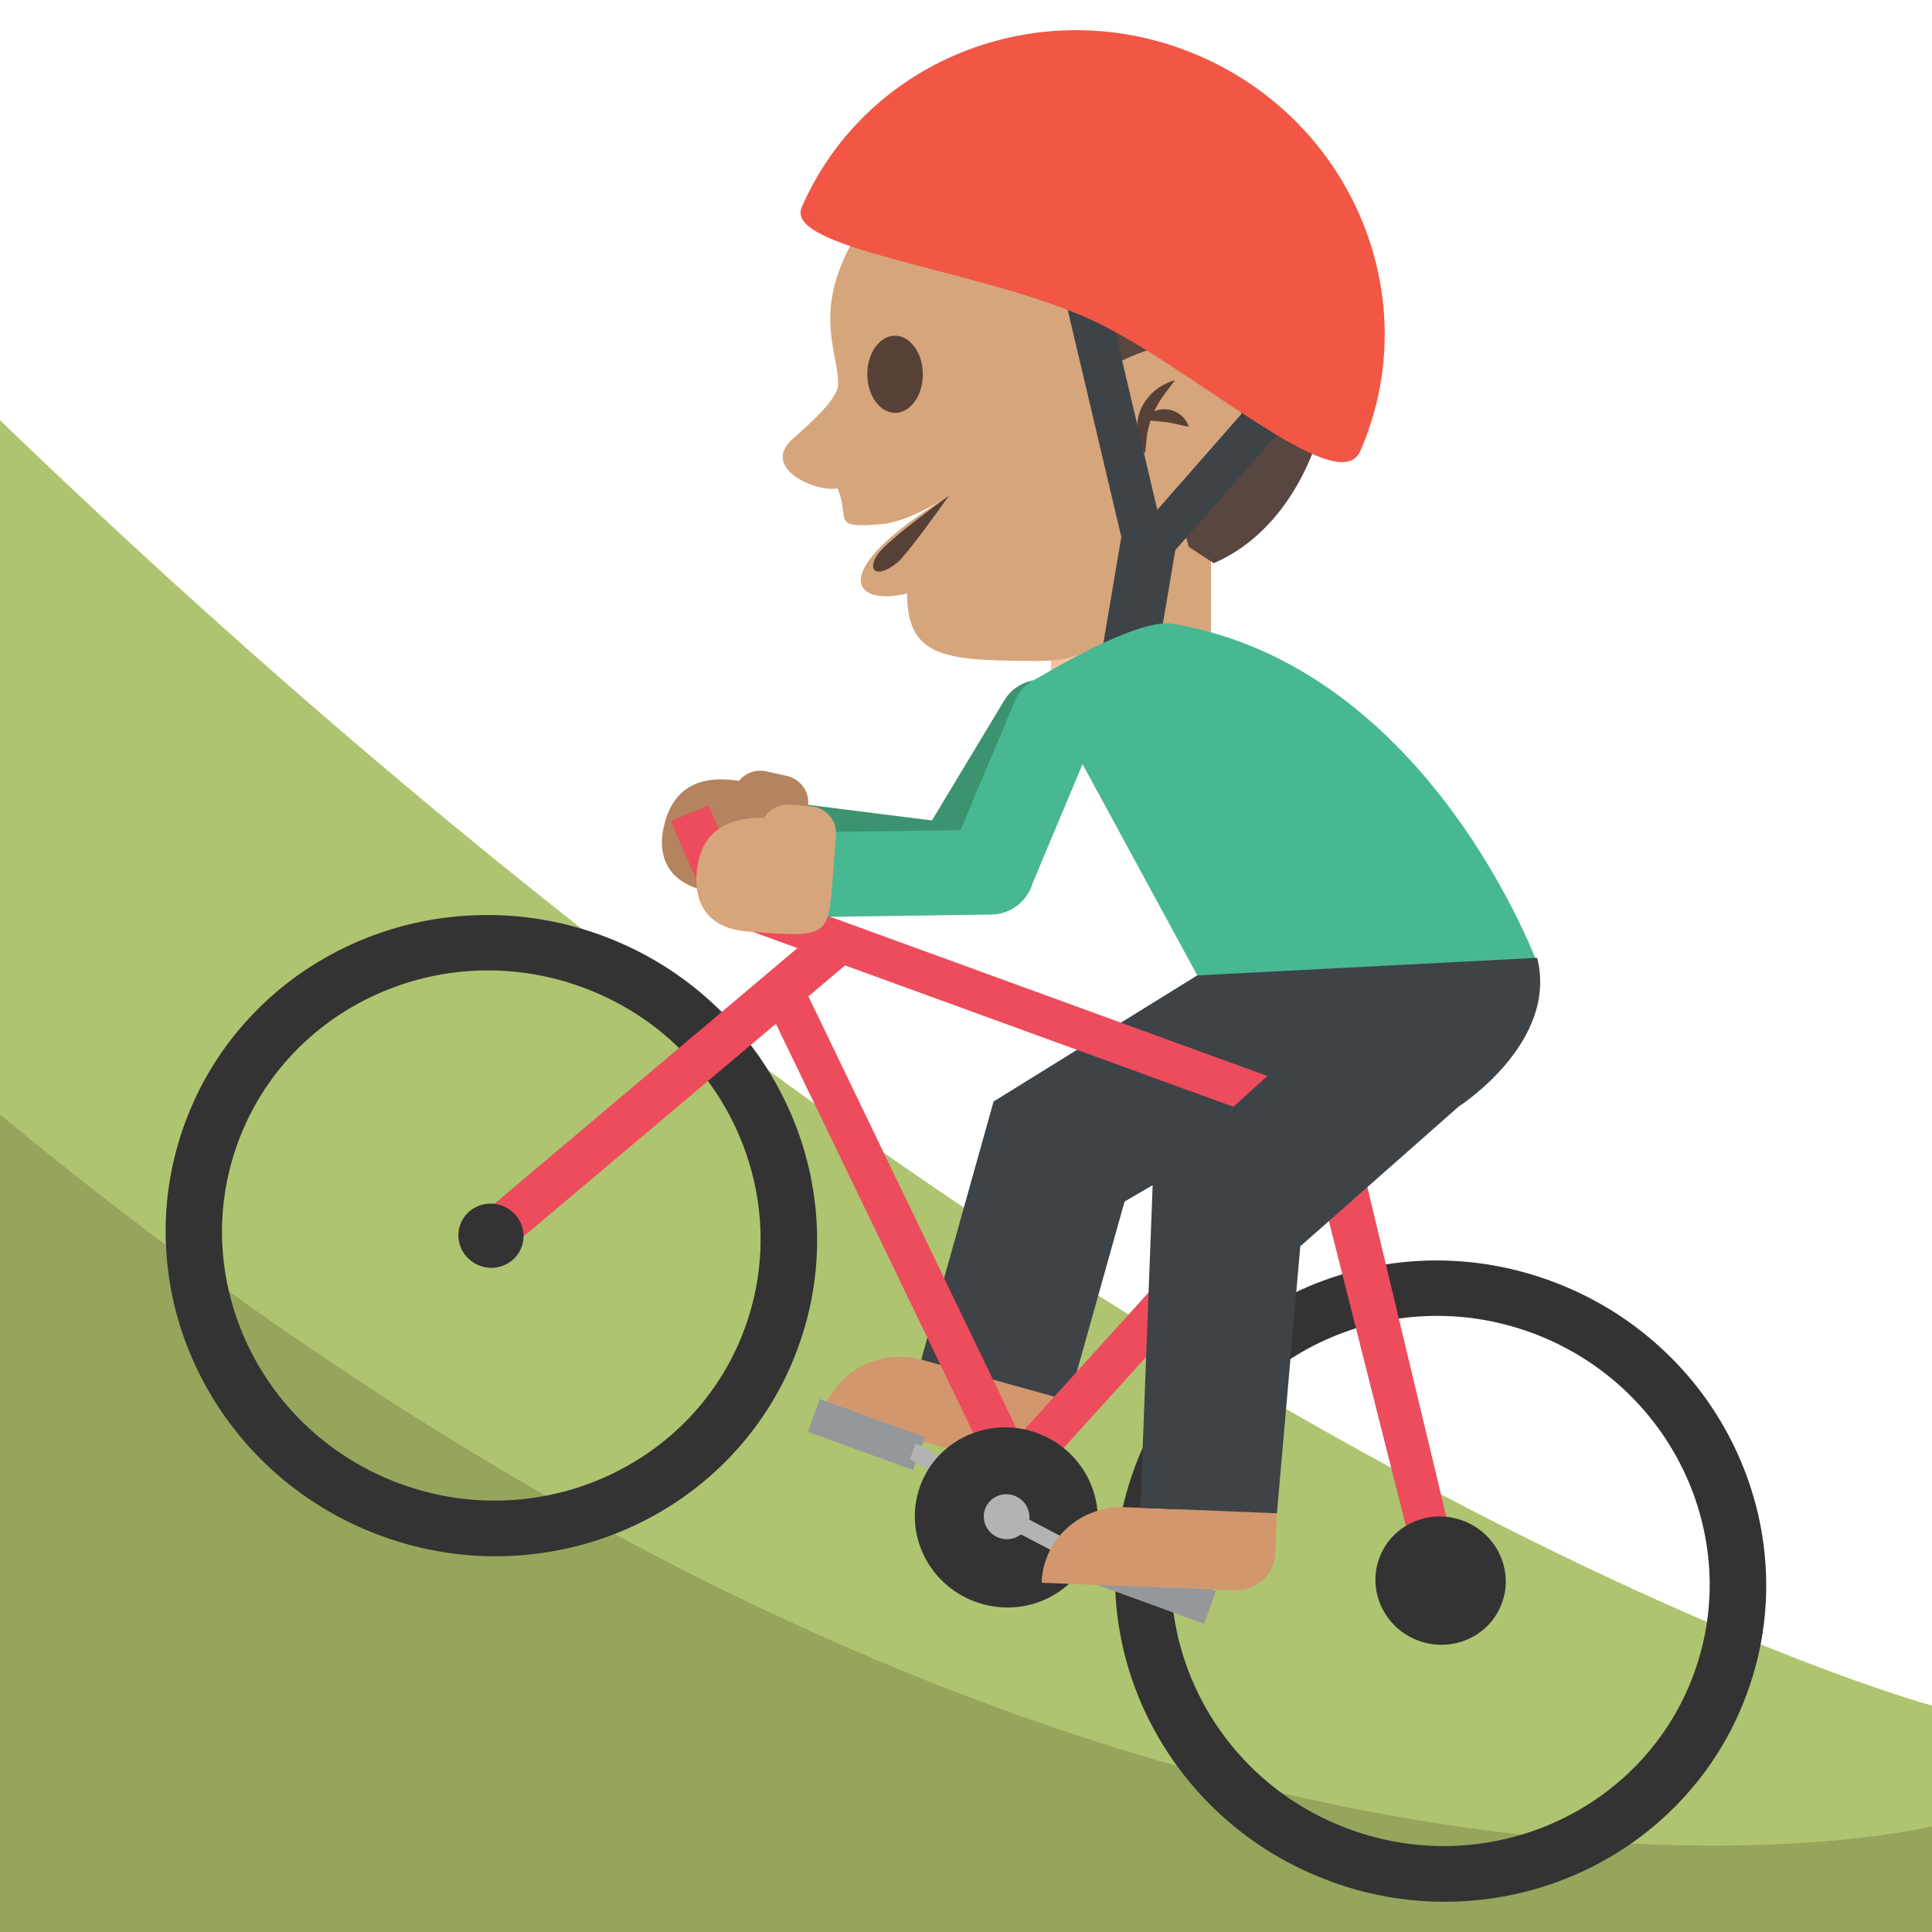 <svg xmlns="http://www.w3.org/2000/svg" viewBox="0 0 64 64" enable-background="new 0 0 64 64"><path fill="#aec470" d="M64,64v-7.5c0,0-27.5-7.393-64-42.58V64H64z"/><path fill="#95a55b" d="M64,64v-3.5c0,0-27.334,6.75-64-23.58V64H64z"/><path fill="#d6a57c" d="m38.05 16.287l2.07.014-.01 7.588-5.309-.035z"/><path fill="#f9c19b" d="m38.03 16.13c-.004 3.406-.738 5.127-3.205 5.109l-.029 2.619c2.914.018 4.111-3.584 4.115-7.561l-.881-.167"/><path fill="#d6a57c" d="m39.842 4.459l-11.604 3.549c-1.34 2.418-.43 3.709-.477 4.758-.023.465-.977 1.311-1.48 1.752-1.129.986.758 1.801 1.463 1.66.445 1.045-.279 1.328 1.451 1.186.951-.078 2.236-.941 2.236-.941-4.197 2.592-3.111 3.676-1.383 3.234-.002 2.211 1.379 2.219 4.404 2.24 2.469.016 4.459-2.197 4.463-5.604l3.309-.551-2.382-11.283"/><path fill="#594640" d="m35.447 1.314c8.559.057 9.672 7.281 8.479 12.279-.635 2.66-2.057 4.346-3.717 5.063l-.834-.541-.459-1.822c0 0 1.676-.377 2.17-2.27.229-.867-.645-2.527-1.932-2.607-.9-.055-2.191.6-2.467.799.002-2.205.455-4.482-1.057-5.148-1.244-.547-6.588 1.816-7.393.941-2.159-2.338 2.058-6.729 7.21-6.694"/><g fill="#574137"><path d="m38.693 13.564c-.16-.021-.318 0-.457.057.074-.154.162-.305.264-.457.125-.186.275-.359.42-.566-.48.125-.914.471-1.129.957-.213.494-.131 1.061.135 1.475.041-.25.047-.482.084-.697.027-.139.061-.27.1-.396.064.004.125.006.184.012.123.016.23.018.338.037.109.012.215.041.338.063s.246.063.408.084c-.089-.299-.368-.518-.685-.569"/><path d="m30.57 12.404c0 .705-.412 1.275-.922 1.271-.508-.002-.918-.578-.918-1.283s.414-1.275.922-1.271.92.578.918 1.283"/><path d="m31.432 16.422c0 0-1.369 1.949-1.717 2.223-.74.58-.992.193-.629-.297.373-.506 2.346-1.926 2.346-1.926"/></g><g fill="#3e4347"><path d="m38.732 18.564l-1.372.139-2.13-9.03 1.375-.139z"/><path d="m38.41 18.82l-1.19-.66 4.389-5 1.192.66z"/><path transform="matrix(.986.167-.167.986 3.834-6.02)" d="m36.818 17.251h1.836v5.067h-1.836z"/></g><path fill="#f15744" d="m45.06 14.943c-.738 1.693-5.729-2.961-9.104-4.436-3.705-1.615-9.998-2.268-9.398-3.643 2.18-4.992 8.09-7.232 13.199-5 5.11 2.234 7.485 8.089 5.303 13.08"/><g fill="#3b946f"><path d="m35.25 22.713c-.688-.4-1.572-.186-1.977.479l-2.756 4.576 2.488 1.447 2.756-4.574c.407-.664.177-1.528-.511-1.928"/><path d="m33.1 28.846c.094-.766-.473-1.447-1.264-1.545l-5.57-.703-.344 2.781 5.566.705c.795.098 1.52-.469 1.612-1.238"/></g><path fill="#b58360" d="m26.455 28.1l.299-1.338c.105-.479-.207-.955-.697-1.061l-.668-.148c-.352-.078-.703.055-.91.313-.904-.137-2.135-.08-2.49 1.523-.059.264-.387 1.729 1.395 2.121 2.626.578 2.626.578 3.071-1.41"/><path fill="#d3976e" d="m30.547 45.05c-1.43-.398-2.904.4-3.293 1.783l6.15 1.715c.715.197 1.451-.201 1.646-.895l.352-1.252-4.855-1.351"/><g fill="#3e4347"><path d="m35.402 46.4l-4.884-1.36 2.396-8.552 4.887 1.364z"/><path d="m37.25 39.805l-4.336-3.317 6.748-4.178 5.197 3.05z"/></g><g fill="#333"><path d="m12.652 50.887c-1.371-.5-2.605-1.246-3.67-2.223-1.025-.941-1.852-2.055-2.453-3.309-.6-1.252-.945-2.584-1.023-3.955-.086-1.42.121-2.822.609-4.166.49-1.344 1.232-2.549 2.211-3.584.941-1 2.063-1.797 3.326-2.371 1.266-.574 2.615-.896 4.01-.957 1.443-.064 2.869.156 4.24.654 1.371.5 2.605 1.248 3.67 2.225 1.027.941 1.854 2.053 2.453 3.309.6 1.252.945 2.584 1.025 3.955.084 1.42-.121 2.822-.611 4.166-.488 1.344-1.232 2.549-2.209 3.584-.943.998-2.063 1.797-3.328 2.371s-2.613.896-4.01.957c-1.443.064-2.869-.158-4.24-.656m6.619-18.19c-4.633-1.688-9.746.635-11.398 5.172-1.652 4.541.773 9.605 5.406 11.291s9.746-.635 11.398-5.174-.773-9.603-5.406-11.289"/><path d="m44.1 62.33c-1.371-.498-2.605-1.246-3.67-2.221-1.025-.941-1.852-2.057-2.453-3.309-.6-1.252-.945-2.584-1.023-3.955-.084-1.422.121-2.824.609-4.166.488-1.344 1.232-2.551 2.211-3.584.941-1 2.063-1.797 3.328-2.371 1.266-.576 2.613-.896 4-.959 1.443-.063 2.869.156 4.24.656 1.373.5 2.607 1.248 3.67 2.223 1.029.943 1.854 2.055 2.453 3.309s.945 2.586 1.025 3.957c.084 1.42-.121 2.82-.611 4.164-.488 1.344-1.232 2.551-2.209 3.584-.943 1-2.063 1.799-3.328 2.373s-2.613.895-4.01.957c-1.442.063-2.869-.158-4.24-.658m6.619-18.19c-4.633-1.686-9.746.635-11.398 5.174s.773 9.604 5.406 11.289c4.633 1.688 9.746-.633 11.398-5.172s-.773-9.603-5.406-11.291"/></g><path fill="#ed4c5c" d="m44.826 37.37l3.471-3.836-1.027-.904-3.361 3.715-19.277-7.02-1.158-2.641-1.256.52 1.395 3.182 2.936 1.07-.848 2.455 7.738 16.04 10.15-11.217 3.457 13.697 1.361-.113-3.581-14.953m-11.05 10.166l-7.02-14.572.986-1.07 15.189 5.529-9.152 10.113"/><ellipse transform="matrix(-.94-.342.342-.94 74.67 117.92)" fill="#333" cx="47.726" cy="52.38" rx="2.163" ry="2.119"/><g fill="#94989b"><path transform="matrix(.94.342-.342.94 17.989-6.946)" d="m26.828 46.931h3.704v1.154h-3.704z"/><path transform="matrix(.94.342-.342.94 20.301-9.939)" d="m36.478 52.02h3.706v1.155h-3.706z"/></g><path fill="#b3b3b3" d="m30.336 47.811l-.196.529 3.264 1.71.192-.53z"/><ellipse transform="matrix(.94.342-.342.94 19.19-8.367)" fill="#333" cx="33.33" cy="50.25" rx="3.036" ry="2.975"/><g fill="#b3b3b3"><ellipse transform="matrix(.94.341-.341.94 19.15-8.357)" cx="33.33" cy="50.25" rx=".758" ry=".743"/><path d="m33.23 50.52l3.264 1.71.192-.531-3.26-1.711z"/></g><path fill="#d3976e" d="m37.27 49.928c-1.48-.057-2.719 1.063-2.764 2.502l6.369.25c.738.027 1.357-.531 1.379-1.254l.043-1.301-5.03-.197"/><g fill="#3e4347"><path d="m42.3 50.13l-4.523-.183.413-10.867 5.06.19z"/><path d="m43.08 41.28l-4.89-2.2 6.669-6.04 3.461 3.616z"/></g><path fill="#47b892" d="m50.988 32.07l-11.326.242-5.334-9.82c0 0 3.293-2.029 4.502-1.83 8.58 1.422 12.158 11.408 12.158 11.408"/><path fill="#3e4347" d="m48.32 36.656l-8.986-2.729.324-1.615 11.262-.582c.715 2.809-2.6 4.926-2.6 4.926"/><g fill="#47b892"><path d="m35.502 22.461c-.734-.301-1.578.035-1.881.75l-2.066 4.922 2.668 1.088 2.063-4.922c.306-.715-.046-1.537-.784-1.838"/><path d="m34.26 28.842c-.018-.773-.674-1.369-1.471-1.355l-5.604.078.059 2.807 5.604-.076c.796-.015 1.431-.677 1.412-1.454"/></g><path fill="#d6a57c" d="m27.59 29.03l.104-1.369c.035-.488-.344-.916-.842-.953l-.68-.055c-.361-.027-.688.152-.857.436-.91-.008-2.119.221-2.24 1.859-.021.27-.133 1.768 1.684 1.908 2.679.208 2.679.208 2.831-1.826"/><path fill="#ed4c5c" d="m16.449 41.715l-.943-1.102 11.734-9.902.95 1.105z"/><ellipse transform="matrix(-.94-.341.341-.94 17.605 84.961)" fill="#333" cx="16.276" cy="40.932" rx="1.082" ry="1.061"/></svg>